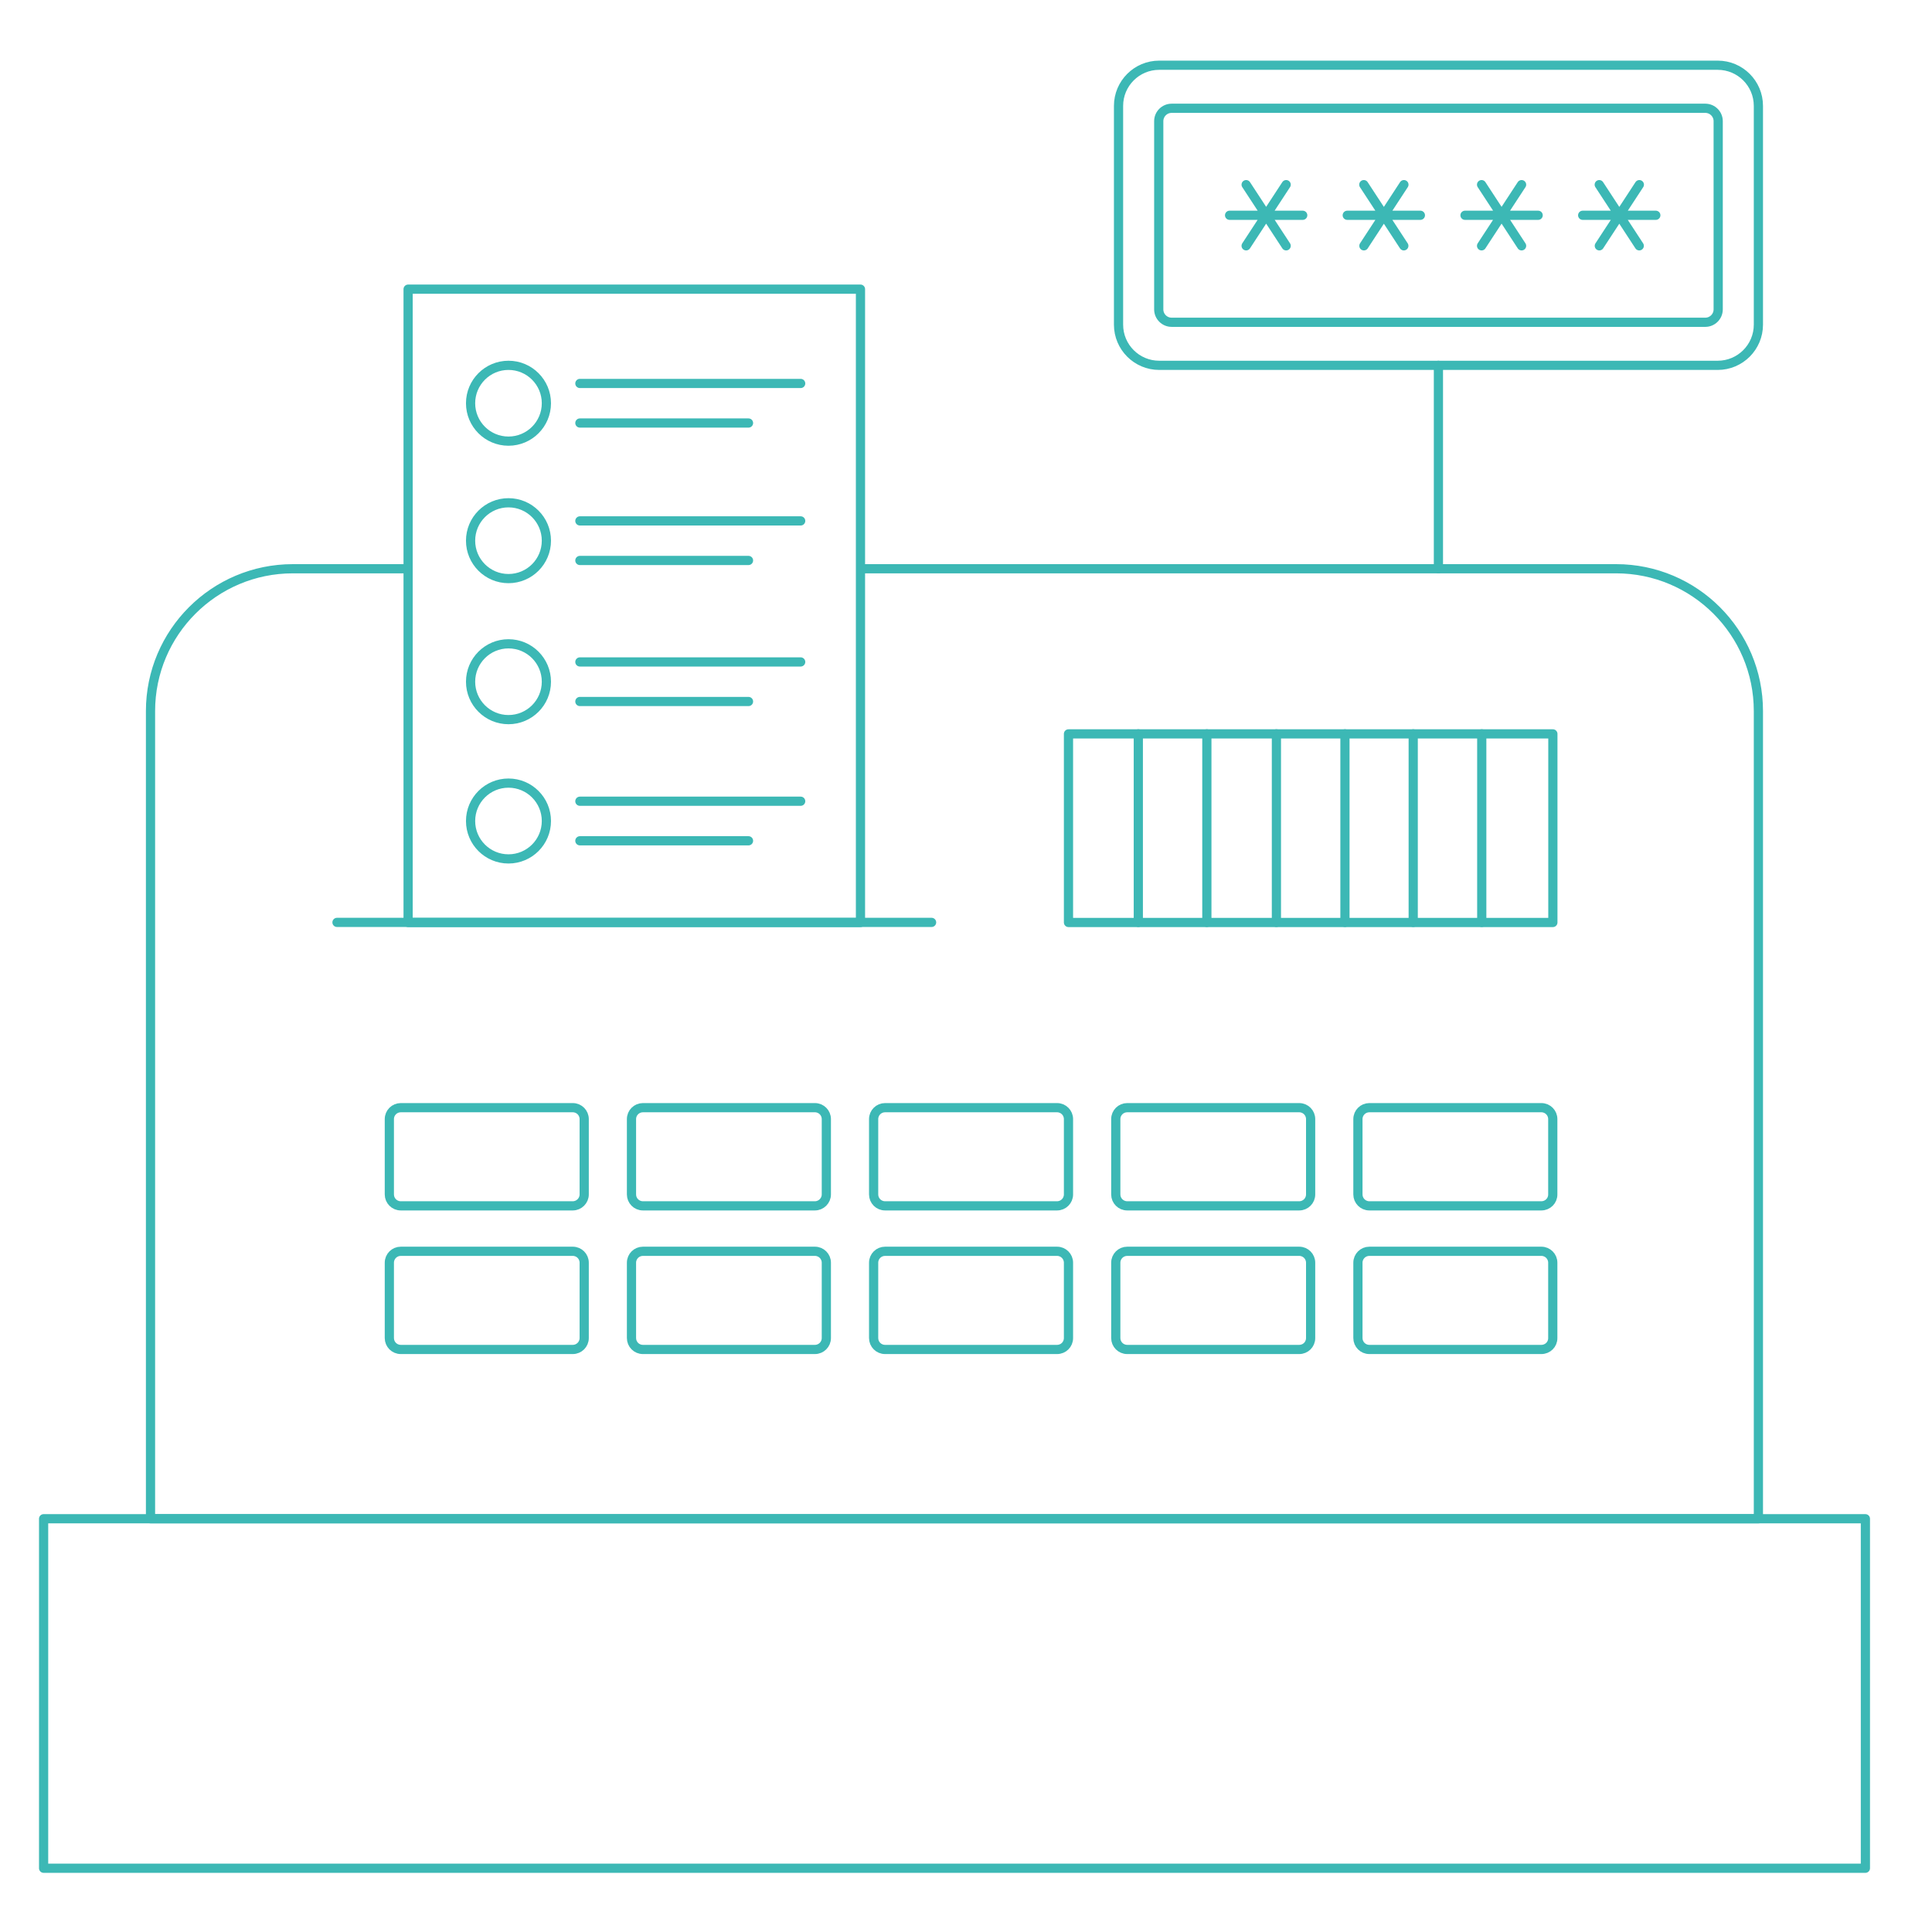 <?xml version="1.0" encoding="UTF-8"?> <!-- Generator: Adobe Illustrator 24.0.1, SVG Export Plug-In . SVG Version: 6.00 Build 0) --> <svg xmlns="http://www.w3.org/2000/svg" xmlns:xlink="http://www.w3.org/1999/xlink" version="1.1" id="Layer_1" x="0px" y="0px" viewBox="0 0 210 210" style="enable-background:new 0 0 210 210;" xml:space="preserve"> <style type="text/css"> .st0{display:none;} .st1{display:inline;fill:none;stroke:#32BDB9;stroke-linecap:round;stroke-linejoin:round;stroke-miterlimit:10;} .st2{display:inline;fill:#FFFFFF;stroke:#32BDB9;stroke-linecap:round;stroke-linejoin:round;stroke-miterlimit:10;} .st3{display:inline;} .st4{fill:none;stroke:#32BDB9;stroke-linecap:round;stroke-miterlimit:10;} .st5{fill:none;stroke:#32BDB9;stroke-linecap:round;stroke-miterlimit:10;stroke-dasharray:0.938,2.814;} .st6{fill:none;stroke:#32BDB9;stroke-linecap:round;stroke-miterlimit:10;stroke-dasharray:0.93,2.789;} .st7{display:inline;fill:none;stroke:#3CB8B5;stroke-linecap:round;stroke-linejoin:round;stroke-miterlimit:10;} .st8{fill:none;stroke:#3CB8B5;stroke-linecap:round;stroke-linejoin:round;} .st9{fill:none;stroke:#3CB8B5;stroke-linecap:round;stroke-linejoin:round;stroke-dasharray:1.933,3.866;} .st10{fill:none;stroke:#3CB8B5;stroke-linecap:round;stroke-linejoin:round;stroke-miterlimit:10;} </style> <g id="Layer_1_1_" class="st0"> <title>biblioteka ikon</title> <path class="st1" d="M196.5,157.9h-182V47.1c0-2.5,2.1-4.6,4.6-4.6h172.7c2.5,0,4.6,2.1,4.6,4.6L196.5,157.9L196.5,157.9z"></path> <path class="st1" d="M197,167.5H14c-4.7,0-8.5-3.8-8.5-8.5v-1.1h200v1.1C205.5,163.7,201.7,167.5,197,167.5z"></path> <rect x="19.7" y="47" class="st1" width="171.7" height="106.6"></rect> <path class="st1" d="M118.7,162.7H92.3c-2.3,0-4.2-1.9-4.2-4.2v-0.6H123v0.6C122.9,160.8,121,162.7,118.7,162.7z"></path> <ellipse class="st1" cx="56.2" cy="117.5" rx="23.4" ry="23.3"></ellipse> <ellipse class="st1" cx="56.2" cy="117.5" rx="9.3" ry="9.2"></ellipse> <line class="st1" x1="56.2" y1="108.2" x2="56.2" y2="94.2"></line> <line class="st1" x1="64" y1="112.6" x2="75.6" y2="104.4"></line> <line class="st1" x1="56.2" y1="126.7" x2="56.2" y2="140.8"></line> <line class="st1" x1="51.3" y1="125.3" x2="42.6" y2="136.5"></line> <line class="st1" x1="47" y1="116.5" x2="32.7" y2="116.5"></line> <line class="st1" x1="64" y1="122.4" x2="75.3" y2="130.9"></line> <line class="st1" x1="33.5" y1="112" x2="48.7" y2="112"></line> <line class="st1" x1="34.9" y1="107.7" x2="56.2" y2="107.7"></line> <line class="st1" x1="37.4" y1="103.5" x2="56.2" y2="103.5"></line> <line class="st1" x1="41.7" y1="99.2" x2="56.2" y2="99.2"></line> <line class="st1" x1="66.2" y1="124" x2="78.7" y2="124"></line> <line class="st1" x1="65.1" y1="119.8" x2="79.2" y2="119.8"></line> <line class="st1" x1="65.8" y1="115.5" x2="79.6" y2="115.5"></line> <line class="st1" x1="65.8" y1="111.3" x2="78.8" y2="111.3"></line> <line class="st1" x1="44.1" y1="137.3" x2="56.2" y2="137.3"></line> <line class="st1" x1="45.3" y1="133.1" x2="56.2" y2="133.1"></line> <line class="st1" x1="48.5" y1="128.8" x2="56.2" y2="128.8"></line> <polyline class="st1" points="92.2,125.8 114.4,117.9 132,123.5 143.7,115.1 161.3,123.5 175.3,112.4 "></polyline> <ellipse class="st2" cx="114.4" cy="117.9" rx="1.7" ry="1.7"></ellipse> <ellipse class="st2" cx="92.2" cy="125.8" rx="1.7" ry="1.7"></ellipse> <ellipse class="st2" cx="143.6" cy="114.9" rx="1.7" ry="1.7"></ellipse> <ellipse class="st2" cx="131.9" cy="123.5" rx="1.7" ry="1.7"></ellipse> <ellipse class="st2" cx="161.3" cy="123.5" rx="1.7" ry="1.7"></ellipse> <ellipse class="st2" cx="175.3" cy="112.4" rx="1.7" ry="1.7"></ellipse> <g class="st3"> <g> <line class="st4" x1="87.1" y1="115.1" x2="87.5" y2="114.8"></line> <polyline class="st5" points="89.9,113.3 100.5,107.1 125.2,111.1 138.1,105.9 "></polyline> <polyline class="st4" points="139.4,105.3 139.8,105.2 140.2,105.4 "></polyline> <line class="st6" x1="142.7" y1="106.6" x2="174.5" y2="123.1"></line> <line class="st4" x1="175.7" y1="123.8" x2="176.2" y2="124"></line> </g> </g> <ellipse class="st2" cx="124.6" cy="110.8" rx="1.7" ry="1.7"></ellipse> <ellipse class="st2" cx="140" cy="105.2" rx="1.7" ry="1.7"></ellipse> <ellipse class="st2" cx="175.3" cy="123.5" rx="1.7" ry="1.7"></ellipse> <ellipse class="st2" cx="100.3" cy="106.8" rx="1.7" ry="1.7"></ellipse> <path class="st1" d="M177,81.1H36.4c-1.6,0-2.9-1.3-2.9-2.9V63.8c0-1.6,1.3-2.9,2.9-2.9H177c1.6,0,2.9,1.3,2.9,2.9v14.4 C179.9,79.8,178.6,81.1,177,81.1z"></path> <circle class="st1" cx="45.4" cy="71" r="4.4"></circle> <line class="st1" x1="53.6" y1="68.8" x2="74.2" y2="68.8"></line> <line class="st1" x1="52.5" y1="73.6" x2="67.7" y2="73.6"></line> <line class="st1" x1="81.5" y1="66.1" x2="81.5" y2="75.9"></line> <circle class="st1" cx="92.8" cy="71" r="4.4"></circle> <line class="st1" x1="101" y1="68.8" x2="121.6" y2="68.8"></line> <line class="st1" x1="101" y1="73.6" x2="116.2" y2="73.6"></line> <circle class="st1" cx="140.3" cy="71" r="4.4"></circle> <line class="st1" x1="148.5" y1="68.8" x2="169" y2="68.8"></line> <line class="st1" x1="148.5" y1="73.6" x2="163.7" y2="73.6"></line> <line class="st1" x1="128.8" y1="66.1" x2="128.8" y2="75.9"></line> </g> <g class="st0"> <path class="st7" d="M196.84,162.48H13.16c-4.51,0-8.16-3.65-8.16-8.16V46.29c0-4.51,3.65-8.16,8.16-8.16h183.67 c4.51,0,8.16,3.65,8.16,8.16v108.03C205,158.83,201.35,162.48,196.84,162.48z"></path> <polyline class="st7" points="79.05,186.51 86.58,162.48 123.42,162.48 130.95,186.51 "></polyline> <path class="st7" d="M138.85,192.13h-67.7c-1.27,0-2.29-1.03-2.29-2.29v-1.03c0-1.27,1.03-2.29,2.29-2.29h67.69 c1.27,0,2.29,1.03,2.29,2.29v1.03C141.14,191.1,140.11,192.13,138.85,192.13z"></path> <path class="st7" d="M85.22,83.6h100.5c1.75,0,3.17-1.42,3.17-3.17V51.94c0-1.75-1.42-3.17-3.17-3.17H85.22 c-1.75,0-3.17,1.42-3.17,3.17v28.49C82.05,82.18,83.47,83.6,85.22,83.6z"></path> <path class="st7" d="M84.11,100.4h26.47c1.14,0,2.06-1.18,2.06-2.65v-7.03c0-1.46-0.92-2.65-2.06-2.65H84.11 c-1.14,0-2.06,1.18-2.06,2.65v7.03C82.05,99.21,82.97,100.4,84.11,100.4z"></path> <path class="st7" d="M160.37,100.4h26.47c1.14,0,2.06-1.18,2.06-2.65v-7.03c0-1.46-0.92-2.65-2.06-2.65h-26.47 c-1.14,0-2.06,1.18-2.06,2.65v7.03C158.31,99.21,159.23,100.4,160.37,100.4z"></path> <path class="st7" d="M122.24,100.4h26.47c1.14,0,2.06-1.18,2.06-2.65v-7.03c0-1.46-0.92-2.65-2.06-2.65h-26.47 c-1.14,0-2.06,1.18-2.06,2.65v7.03C120.18,99.21,121.1,100.4,122.24,100.4z"></path> <path class="st7" d="M84.11,118h26.47c1.14,0,2.06-1.18,2.06-2.65v-7.03c0-1.46-0.92-2.65-2.06-2.65H84.11 c-1.14,0-2.06,1.18-2.06,2.65v7.03C82.05,116.82,82.97,118,84.11,118z"></path> <path class="st7" d="M160.37,118h26.47c1.14,0,2.06-1.18,2.06-2.65v-7.03c0-1.46-0.92-2.65-2.06-2.65h-26.47 c-1.14,0-2.06,1.18-2.06,2.65v7.03C158.31,116.82,159.23,118,160.37,118z"></path> <path class="st7" d="M122.24,118h26.47c1.14,0,2.06-1.18,2.06-2.65v-7.03c0-1.46-0.92-2.65-2.06-2.65h-26.47 c-1.14,0-2.06,1.18-2.06,2.65v7.03C120.18,116.82,121.1,118,122.24,118z"></path> <path class="st7" d="M84.11,135.84h26.47c1.14,0,2.06-1.18,2.06-2.65v-7.03c0-1.46-0.92-2.65-2.06-2.65H84.11 c-1.14,0-2.06,1.18-2.06,2.65v7.03C82.05,134.65,82.97,135.84,84.11,135.84z"></path> <path class="st7" d="M11.14,154.81h22.05c1.14,0,2.06-0.92,2.06-2.06v-5.47c0-1.14-0.92-2.06-2.06-2.06H11.14 c-1.14,0-2.06,0.92-2.06,2.06v5.47C9.08,153.89,10,154.81,11.14,154.81z"></path> <path class="st7" d="M40.67,154.81h22.05c1.14,0,2.06-0.92,2.06-2.06v-5.47c0-1.14-0.92-2.06-2.06-2.06H40.67 c-1.14,0-2.06,0.92-2.06,2.06v5.47C38.61,153.89,39.54,154.81,40.67,154.81z"></path> <path class="st7" d="M160.37,135.84h26.47c1.14,0,2.06-1.18,2.06-2.65v-7.03c0-1.46-0.92-2.65-2.06-2.65h-26.47 c-1.14,0-2.06,1.18-2.06,2.65v7.03C158.31,134.65,159.23,135.84,160.37,135.84z"></path> <path class="st7" d="M122.24,135.84h26.47c1.14,0,2.06-1.18,2.06-2.65v-7.03c0-1.46-0.92-2.65-2.06-2.65h-26.47 c-1.14,0-2.06,1.18-2.06,2.65v7.03C120.18,134.65,121.1,135.84,122.24,135.84z"></path> <path class="st7" d="M84.11,153.42h26.47c1.14,0,2.06-1.18,2.06-2.65v-7.03c0-1.46-0.92-2.65-2.06-2.65H84.11 c-1.14,0-2.06,1.18-2.06,2.65v7.03C82.05,152.24,82.97,153.42,84.11,153.42z"></path> <path class="st7" d="M160.37,153.42h26.47c1.14,0,2.06-1.18,2.06-2.65v-7.03c0-1.46-0.92-2.65-2.06-2.65h-26.47 c-1.14,0-2.06,1.18-2.06,2.65v7.03C158.31,152.24,159.23,153.42,160.37,153.42z"></path> <path class="st7" d="M122.24,153.42h26.47c1.14,0,2.06-1.18,2.06-2.65v-7.03c0-1.46-0.92-2.65-2.06-2.65h-26.47 c-1.14,0-2.06,1.18-2.06,2.65v7.03C120.18,152.24,121.1,153.42,122.24,153.42z"></path> <line class="st7" x1="68.86" y1="38.13" x2="68.86" y2="162.48"></line> <line class="st7" x1="10.84" y1="132" x2="57.91" y2="132"></line> <line class="st7" x1="10.84" y1="138.06" x2="46.49" y2="138.06"></line> <g class="st3"> <g> <line class="st8" x1="5" y1="124.08" x2="6" y2="124.08"></line> <line class="st9" x1="9.87" y1="124.08" x2="65.93" y2="124.08"></line> <line class="st8" x1="67.86" y1="124.08" x2="68.86" y2="124.08"></line> </g> </g> <g class="st3"> <path class="st10" d="M17.76,56.69h-5.92c-0.55,0-1-0.45-1-1v-5.92c0-0.55,0.45-1,1-1h5.92c0.55,0,1,0.45,1,1v5.92 C18.76,56.24,18.31,56.69,17.76,56.69z"></path> <line class="st10" x1="22.17" y1="50.63" x2="60.16" y2="50.63"></line> <line class="st10" x1="22.17" y1="54.83" x2="54.8" y2="54.83"></line> </g> <g class="st3"> <path class="st10" d="M17.76,71.49h-5.92c-0.55,0-1-0.45-1-1v-5.92c0-0.55,0.45-1,1-1h5.92c0.55,0,1,0.45,1,1v5.92 C18.76,71.05,18.31,71.49,17.76,71.49z"></path> <line class="st10" x1="22.17" y1="65.44" x2="60.16" y2="65.44"></line> <line class="st10" x1="22.17" y1="69.63" x2="54.8" y2="69.63"></line> </g> <g class="st3"> <path class="st10" d="M17.76,86.3h-5.92c-0.55,0-1-0.45-1-1v-5.92c0-0.55,0.45-1,1-1h5.92c0.55,0,1,0.45,1,1v5.92 C18.76,85.85,18.31,86.3,17.76,86.3z"></path> <line class="st10" x1="22.17" y1="80.24" x2="60.16" y2="80.24"></line> <line class="st10" x1="22.17" y1="84.44" x2="54.8" y2="84.44"></line> </g> <g class="st3"> <path class="st10" d="M17.76,101.1h-5.92c-0.55,0-1-0.45-1-1v-5.92c0-0.55,0.45-1,1-1h5.92c0.55,0,1,0.45,1,1v5.92 C18.76,100.66,18.31,101.1,17.76,101.1z"></path> <line class="st10" x1="22.17" y1="95.05" x2="60.16" y2="95.05"></line> <line class="st10" x1="22.17" y1="99.24" x2="54.8" y2="99.24"></line> </g> <g class="st3"> <path class="st10" d="M17.76,115.91h-5.92c-0.55,0-1-0.45-1-1v-5.92c0-0.55,0.45-1,1-1h5.92c0.55,0,1,0.45,1,1v5.92 C18.76,115.46,18.31,115.91,17.76,115.91z"></path> <line class="st10" x1="22.17" y1="109.85" x2="60.16" y2="109.85"></line> <line class="st10" x1="22.17" y1="114.04" x2="54.8" y2="114.04"></line> </g> </g> <path class="st10" d="M44.02,61.82H31.83c-8.54,0-15.47,6.93-15.47,15.47v87.79h174.77V77.29c0-8.54-6.93-15.47-15.47-15.47h-81.8"></path> <rect x="4.74" y="165.08" class="st10" width="198.02" height="37.99"></rect> <rect x="44.36" y="31.43" class="st10" width="49.17" height="68.84"></rect> <path class="st10" d="M51.15,114.31"></path> <line class="st10" x1="36.63" y1="100.26" x2="101.26" y2="100.26"></line> <path class="st10" d="M186.71,39.71H126c-2.44,0-4.42-1.98-4.42-4.42V11.51c0-2.44,1.98-4.42,4.42-4.42h60.71 c2.44,0,4.42,1.98,4.42,4.42v23.78C191.13,37.73,189.15,39.71,186.71,39.71z"></path> <line class="st10" x1="156.35" y1="61.82" x2="156.35" y2="39.71"></line> <rect x="116.14" y="79.77" class="st10" width="52.65" height="20.5"></rect> <path class="st10" d="M62.26,131.07h-18.7c-0.69,0-1.24-0.56-1.24-1.24v-8.19c0-0.69,0.56-1.24,1.24-1.24h18.7 c0.69,0,1.24,0.56,1.24,1.24v8.19C63.5,130.51,62.94,131.07,62.26,131.07z"></path> <path class="st10" d="M167.54,131.07h-18.7c-0.69,0-1.24-0.56-1.24-1.24v-8.19c0-0.69,0.56-1.24,1.24-1.24h18.7 c0.69,0,1.24,0.56,1.24,1.24v8.19C168.79,130.51,168.23,131.07,167.54,131.07z"></path> <path class="st10" d="M141.22,131.07h-18.7c-0.69,0-1.24-0.56-1.24-1.24v-8.19c0-0.69,0.56-1.24,1.24-1.24h18.7 c0.69,0,1.24,0.56,1.24,1.24v8.19C142.46,130.51,141.91,131.07,141.22,131.07z"></path> <path class="st10" d="M114.9,131.07H96.2c-0.69,0-1.24-0.56-1.24-1.24v-8.19c0-0.69,0.56-1.24,1.24-1.24h18.7 c0.69,0,1.24,0.56,1.24,1.24v8.19C116.14,130.51,115.59,131.07,114.9,131.07z"></path> <path class="st10" d="M88.58,131.07h-18.7c-0.69,0-1.24-0.56-1.24-1.24v-8.19c0-0.69,0.56-1.24,1.24-1.24h18.7 c0.69,0,1.24,0.56,1.24,1.24v8.19C89.82,130.51,89.26,131.07,88.58,131.07z"></path> <path class="st10" d="M62.26,146.68h-18.7c-0.69,0-1.24-0.56-1.24-1.24v-8.19c0-0.69,0.56-1.24,1.24-1.24h18.7 c0.69,0,1.24,0.56,1.24,1.24v8.19C63.5,146.13,62.94,146.68,62.26,146.68z"></path> <path class="st10" d="M167.54,146.68h-18.7c-0.69,0-1.24-0.56-1.24-1.24v-8.19c0-0.69,0.56-1.24,1.24-1.24h18.7 c0.69,0,1.24,0.56,1.24,1.24v8.19C168.79,146.13,168.23,146.68,167.54,146.68z"></path> <path class="st10" d="M141.22,146.68h-18.7c-0.69,0-1.24-0.56-1.24-1.24v-8.19c0-0.69,0.56-1.24,1.24-1.24h18.7 c0.69,0,1.24,0.56,1.24,1.24v8.19C142.46,146.13,141.91,146.68,141.22,146.68z"></path> <path class="st10" d="M114.9,146.68H96.2c-0.69,0-1.24-0.56-1.24-1.24v-8.19c0-0.69,0.56-1.24,1.24-1.24h18.7 c0.69,0,1.24,0.56,1.24,1.24v8.19C116.14,146.13,115.59,146.68,114.9,146.68z"></path> <path class="st10" d="M88.58,146.68h-18.7c-0.69,0-1.24-0.56-1.24-1.24v-8.19c0-0.69,0.56-1.24,1.24-1.24h18.7 c0.69,0,1.24,0.56,1.24,1.24v8.19C89.82,146.13,89.26,146.68,88.58,146.68z"></path> <circle class="st10" cx="55.27" cy="43.83" r="4.12"></circle> <line class="st10" x1="63.03" y1="41.68" x2="87.03" y2="41.68"></line> <line class="st10" x1="63.03" y1="45.98" x2="81.36" y2="45.98"></line> <circle class="st10" cx="55.27" cy="58.77" r="4.12"></circle> <line class="st10" x1="63.03" y1="56.62" x2="87.03" y2="56.62"></line> <line class="st10" x1="63.03" y1="60.92" x2="81.36" y2="60.92"></line> <circle class="st10" cx="55.27" cy="74.1" r="4.12"></circle> <line class="st10" x1="63.03" y1="71.95" x2="87.03" y2="71.95"></line> <line class="st10" x1="63.03" y1="76.25" x2="81.36" y2="76.25"></line> <circle class="st10" cx="55.27" cy="89.24" r="4.12"></circle> <line class="st10" x1="63.03" y1="87.09" x2="87.03" y2="87.09"></line> <line class="st10" x1="63.03" y1="91.39" x2="81.36" y2="91.39"></line> <path class="st10" d="M185.36,35.03h-58.01c-0.77,0-1.4-0.63-1.4-1.4V13.17c0-0.77,0.63-1.4,1.4-1.4h58.01c0.77,0,1.4,0.63,1.4,1.4 v20.46C186.76,34.4,186.13,35.03,185.36,35.03z"></path> <line class="st10" x1="123.73" y1="79.77" x2="123.73" y2="100.26"></line> <line class="st10" x1="131.18" y1="79.77" x2="131.18" y2="100.26"></line> <line class="st10" x1="138.74" y1="79.77" x2="138.74" y2="100.26"></line> <line class="st10" x1="146.19" y1="79.77" x2="146.19" y2="100.26"></line> <line class="st10" x1="153.61" y1="79.77" x2="153.61" y2="100.26"></line> <line class="st10" x1="161.06" y1="79.77" x2="161.06" y2="100.26"></line> <path class="st10" d="M133.65,23.4h7.95 M135.45,20.07l4.35,6.65 M139.8,20.07l-4.35,6.65"></path> <path class="st10" d="M146.44,23.4h7.95 M148.24,20.07l4.35,6.65 M152.6,20.07l-4.35,6.65"></path> <path class="st10" d="M159.24,23.4h7.95 M161.04,20.07l4.35,6.65 M165.39,20.07l-4.35,6.65"></path> <path class="st10" d="M172.03,23.4h7.95 M173.83,20.07l4.35,6.65 M178.19,20.07l-4.35,6.65"></path> </svg> 